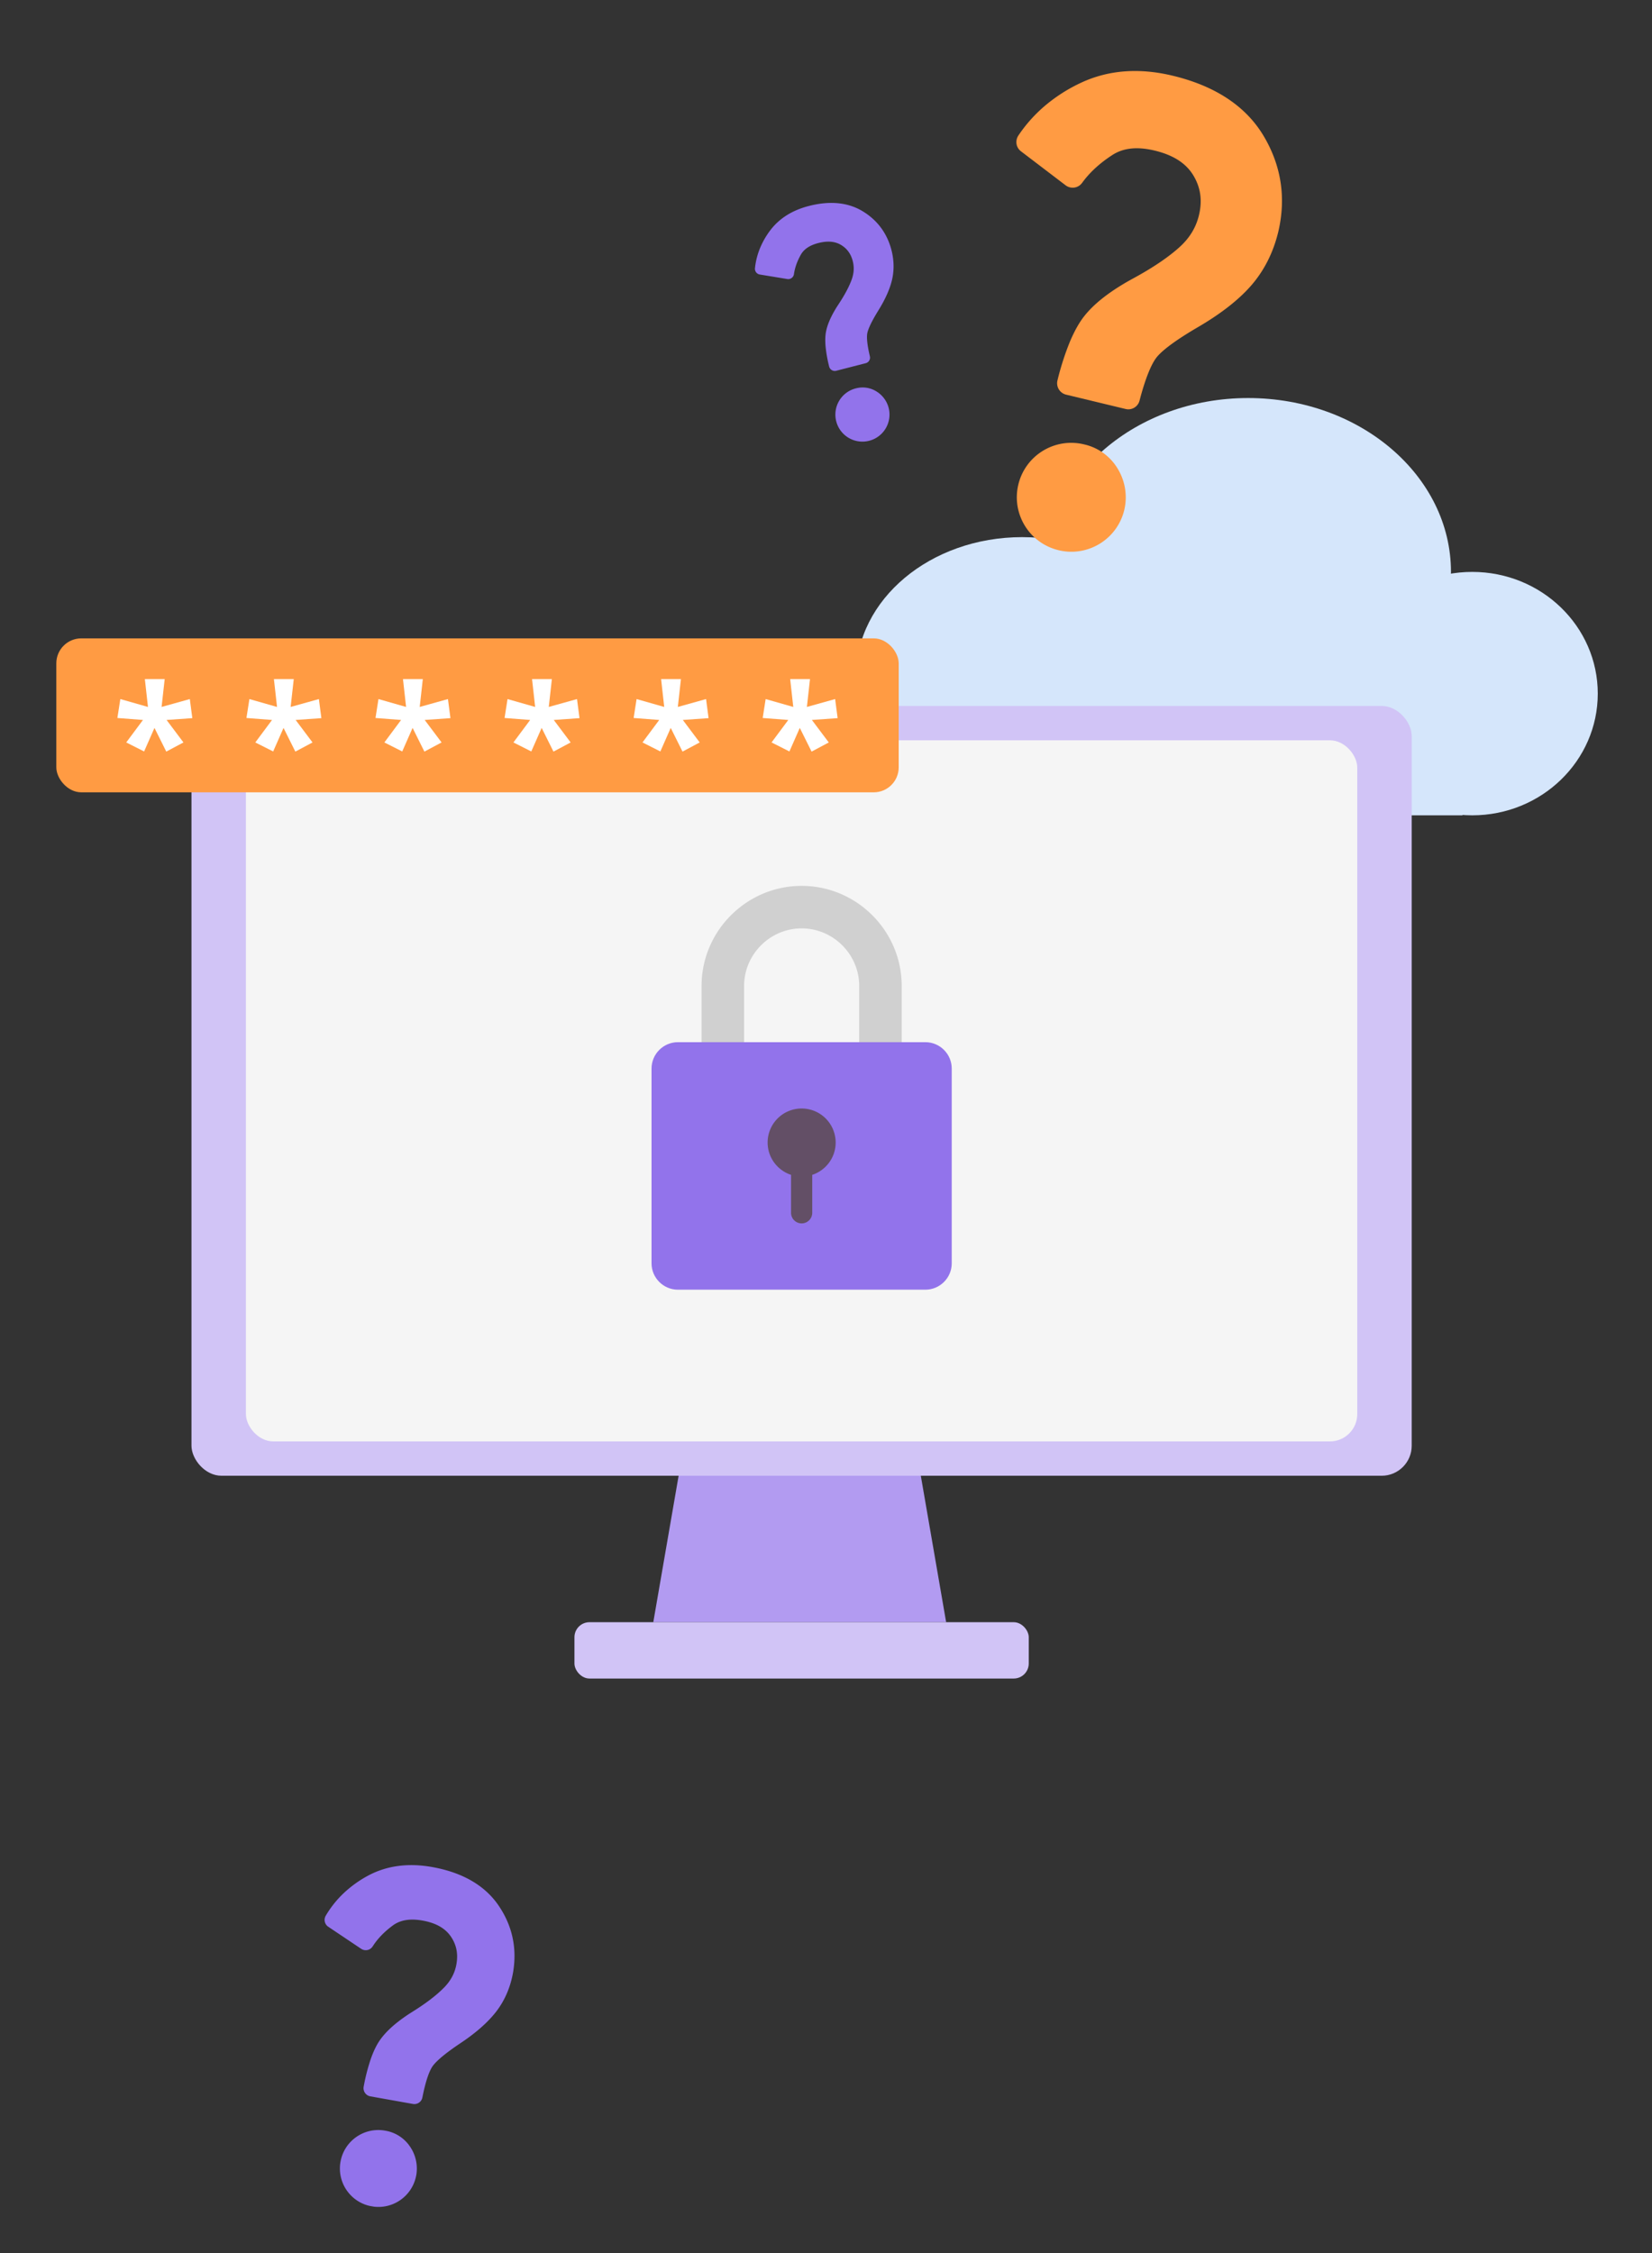 <svg width="440" height="600" fill="none" xmlns="http://www.w3.org/2000/svg"><rect width="100%" height="100%" fill="#333333" stroke="none"/><path d="M386.456 152.302c0 25.572-24.185 46.302-54.019 46.302s-54.019-20.73-54.019-46.302S302.603 106 332.437 106s54.019 20.73 54.019 46.302z" fill="#D5E6FB"/><path d="M316.488 180.083c0 20.458-19.808 37.042-44.244 37.042-24.435 0-44.244-16.584-44.244-37.042 0-20.457 19.809-37.041 44.244-37.041 24.436 0 44.244 16.584 44.244 37.041zM425.556 184.714c0 17.9-14.972 32.411-33.441 32.411-18.468 0-33.44-14.511-33.44-32.411 0-17.901 14.972-32.412 33.44-32.412 18.469 0 33.441 14.511 33.441 32.412z" fill="#D5E6FB"/><path d="M275.331 184.199h114.212v32.926H275.331v-32.926z" fill="#D5E6FB"/><path d="M182.478 383h61.044L252 432h-78l8.478-49z" fill="#B29BF1"/><rect x="153" y="432" width="121" height="15" rx="4" fill="#D1C4F6"/><rect x="51" y="188" width="325" height="205" rx="8" fill="#D1C4F6"/><rect x="65.5" y="197.146" width="296" height="186.708" rx="7.286" fill="#F5F5F5"/><path fill-rule="evenodd" clip-rule="evenodd" d="M213.512 235.913c14.66 0 26.652 11.992 26.652 26.652v40.408h-11.318v-40.408c0-8.41-6.924-15.334-15.334-15.334-8.411 0-15.328 6.924-15.328 15.334v19.251a2.834 2.834 0 0 1-2.834 2.835h-5.656a2.835 2.835 0 0 1-2.835-2.835v-19.251c0-14.66 11.992-26.652 26.653-26.652z" fill="#D0D0D0"/><path fill-rule="evenodd" clip-rule="evenodd" d="M180.554 277.537h65.915c3.863 0 7.021 3.159 7.021 7.022v51.872c0 3.863-3.158 7.021-7.021 7.021h-65.915c-3.862 0-7.021-3.158-7.021-7.021v-51.872c0-3.863 3.159-7.022 7.021-7.022z" fill="#9273EB"/><path fill-rule="evenodd" clip-rule="evenodd" d="M213.513 295.2a9.058 9.058 0 0 1 9.059 9.06c0 4.015-2.613 7.419-6.237 8.606v10.107a2.832 2.832 0 0 1-2.822 2.828 2.832 2.832 0 0 1-2.822-2.828v-10.107c-3.618-1.187-6.238-4.591-6.238-8.606a9.059 9.059 0 0 1 9.06-9.06z" fill="#634F66"/><rect x="15" y="170" width="224.363" height="41" rx="6.653" fill="#FF9B43"/><path d="m43.864 180.843-.826 7.419 7.52-2.097.665 5.081-6.855.484 4.496 5.987-4.576 2.44-3.145-6.31-2.762 6.27-4.758-2.4 4.455-5.987-6.814-.524.786-5.041 7.359 2.097-.827-7.419h5.282zM78.24 180.843l-.827 7.419 7.52-2.097.665 5.081-6.855.484 4.496 5.987-4.576 2.44-3.145-6.31-2.762 6.27-4.758-2.4 4.455-5.987-6.814-.524.786-5.041 7.359 2.097-.827-7.419h5.282zM112.614 180.843l-.826 7.419 7.52-2.097.665 5.081-6.855.484 4.496 5.987-4.576 2.44-3.145-6.31-2.762 6.27-4.758-2.4 4.455-5.987-6.814-.524.786-5.041 7.359 2.097-.827-7.419h5.282zM146.989 180.843l-.826 7.419 7.52-2.097.665 5.081-6.855.484 4.496 5.987-4.576 2.44-3.145-6.31-2.762 6.27-4.758-2.4 4.455-5.987-6.814-.524.786-5.041 7.359 2.097-.827-7.419h5.282zM181.364 180.843l-.826 7.419 7.52-2.097.665 5.081-6.855.484 4.496 5.987-4.576 2.44-3.145-6.31-2.762 6.27-4.758-2.4 4.455-5.987-6.814-.524.786-5.041 7.359 2.097-.827-7.419h5.282zM215.739 180.843l-.826 7.419 7.52-2.097.665 5.081-6.855.484 4.496 5.987-4.576 2.44-3.145-6.31-2.762 6.27-4.758-2.4 4.455-5.987-6.814-.524.786-5.041 7.359 2.097-.827-7.419h5.282z" fill="#fff"/><g clip-path="url(#a)"><path d="M297.719 124.866a13.962 13.962 0 0 0-8.754-6.471l-.247-.059c-7.798-1.88-15.613 2.92-17.488 10.693-1.874 7.773 2.896 15.607 10.694 17.488l.247.059c7.827 1.757 15.568-3.166 17.325-10.994.806-3.67.164-7.506-1.777-10.716zm38.88-88.595c-4.677-7.89-12.751-13.284-23.967-16.04l-.247-.06c-8.883-2.142-17.042-1.55-24.267 1.774a43.076 43.076 0 0 0-9.542 6.003 38.595 38.595 0 0 0-7.344 8.151c-.906 1.375-.613 3.195.688 4.187l11.891 9.056c1.369 1.035 3.306.797 4.341-.573.031-.018.043-.068.074-.087 1.959-2.713 4.647-5.198 7.991-7.368 2.975-1.946 6.697-2.328 11.361-1.204l.247.06c4.775 1.203 8.05 3.324 9.998 6.51 1.96 3.24 2.457 6.702 1.505 10.65-.797 3.307-2.516 6.104-5.248 8.553-3 2.697-7.145 5.484-12.311 8.285-.846.475-1.685.926-2.451 1.394-4.668 2.791-8.111 5.59-10.469 8.547-1.383 1.73-2.663 4.006-3.87 6.848a73.233 73.233 0 0 0-3.324 10.322 3.132 3.132 0 0 0 2.217 3.799l.074.018 15.843 3.819a3.082 3.082 0 0 0 3.724-2.235c1.748-6.707 3.304-9.805 4.327-11.23.985-1.38 3.716-3.934 11.105-8.263 6.102-3.542 10.922-7.289 14.276-11.128 3.464-3.97 5.904-8.786 7.237-14.313 2.11-8.97.838-17.554-3.859-25.475z" fill="#FF9B43"/></g><g clip-path="url(#b)"><path d="M233.377 104.203a6.934 6.934 0 0 0-5.348-.8l-.122.031a7.198 7.198 0 0 0-5.182 8.765 7.197 7.197 0 0 0 8.764 5.182l.122-.032a7.2 7.2 0 0 0 5.041-8.858 7.273 7.273 0 0 0-3.275-4.288zm-3.576-47.925c-3.89-2.373-8.689-2.859-14.251-1.456l-.123.032c-4.396 1.13-7.838 3.289-10.233 6.43a21.394 21.394 0 0 0-2.789 4.856 19.179 19.179 0 0 0-1.323 5.287 1.54 1.54 0 0 0 1.277 1.677l7.326 1.203a1.534 1.534 0 0 0 1.771-1.262c.009-.016.003-.04.012-.055.228-1.647.829-3.364 1.79-5.094.852-1.547 2.396-2.582 4.704-3.175l.122-.031c2.376-.584 4.307-.416 5.903.528 1.615.965 2.639 2.368 3.141 4.322.42 1.636.318 3.264-.31 4.974-.688 1.883-1.858 4.07-3.472 6.503-.26.405-.524.799-.751 1.182-1.398 2.312-2.256 4.342-2.602 6.188-.204 1.081-.235 2.378-.103 3.906.186 1.788.497 3.557.945 5.303a1.556 1.556 0 0 0 1.858 1.15l.037-.01 7.84-2.013a1.53 1.53 0 0 0 1.113-1.848c-.795-3.35-.834-5.072-.717-5.935.111-.835.714-2.591 2.948-6.212 1.852-2.975 3.094-5.741 3.671-8.207.596-2.548.545-5.23-.158-7.965-1.163-4.427-3.721-7.897-7.626-10.278z" fill="#9273EB"/></g><g clip-path="url(#c)"><path d="M109.188 571.622a9.854 9.854 0 0 0-6.445-4.191l-.176-.031c-5.577-.995-10.883 2.72-11.875 8.279-.991 5.558 2.703 10.879 8.279 11.874l.176.031c5.593.907 10.841-2.891 11.748-8.483a10.338 10.338 0 0 0-1.707-7.479zm23.655-64.1c-3.632-5.364-9.551-8.823-17.575-10.291l-.176-.032c-6.353-1.133-12.079-.371-17.031 2.278a30.452 30.452 0 0 0-6.472 4.636 27.26 27.26 0 0 0-4.832 6.058 2.188 2.188 0 0 0 .662 2.922l8.766 5.879c1.009.672 2.364.422 3.036-.587.021-.014.027-.05.048-.064 1.267-1.996 3.056-3.861 5.321-5.533 2.015-1.498 4.623-1.925 7.958-1.33l.176.032c3.418.646 5.816 2.002 7.324 4.165 1.519 2.201 2.016 4.621 1.512 7.444-.422 2.365-1.515 4.41-3.337 6.252-2 2.028-4.804 4.168-8.327 6.362-.576.37-1.149.723-1.669 1.086-3.172 2.165-5.481 4.284-7.018 6.468-.901 1.278-1.707 2.937-2.438 4.992a51.756 51.756 0 0 0-1.906 7.417 2.21 2.21 0 0 0 1.724 2.583l.053.01 11.33 2.021a2.175 2.175 0 0 0 2.53-1.733c.948-4.802 1.914-7.052 2.574-8.099.637-1.016 2.454-2.931 7.479-6.296 4.151-2.755 7.39-5.6 9.592-8.449 2.273-2.945 3.79-6.443 4.495-10.396 1.108-6.412-.153-12.41-3.799-17.795z" fill="#9273EB"/></g><defs><clipPath id="a"><path fill="#fff" transform="rotate(13.555 103.695 1052.019)" d="M0 0h129.966v129.966H0z"/></clipPath><clipPath id="b"><path fill="#fff" transform="rotate(-14.407 340.794 -697.627)" d="M0 0h64.557v64.557H0z"/></clipPath><clipPath id="c"><path fill="#fff" transform="rotate(10.116 -2728.264 640.532)" d="M0 0h91.781v91.781H0z"/></clipPath></defs></svg>